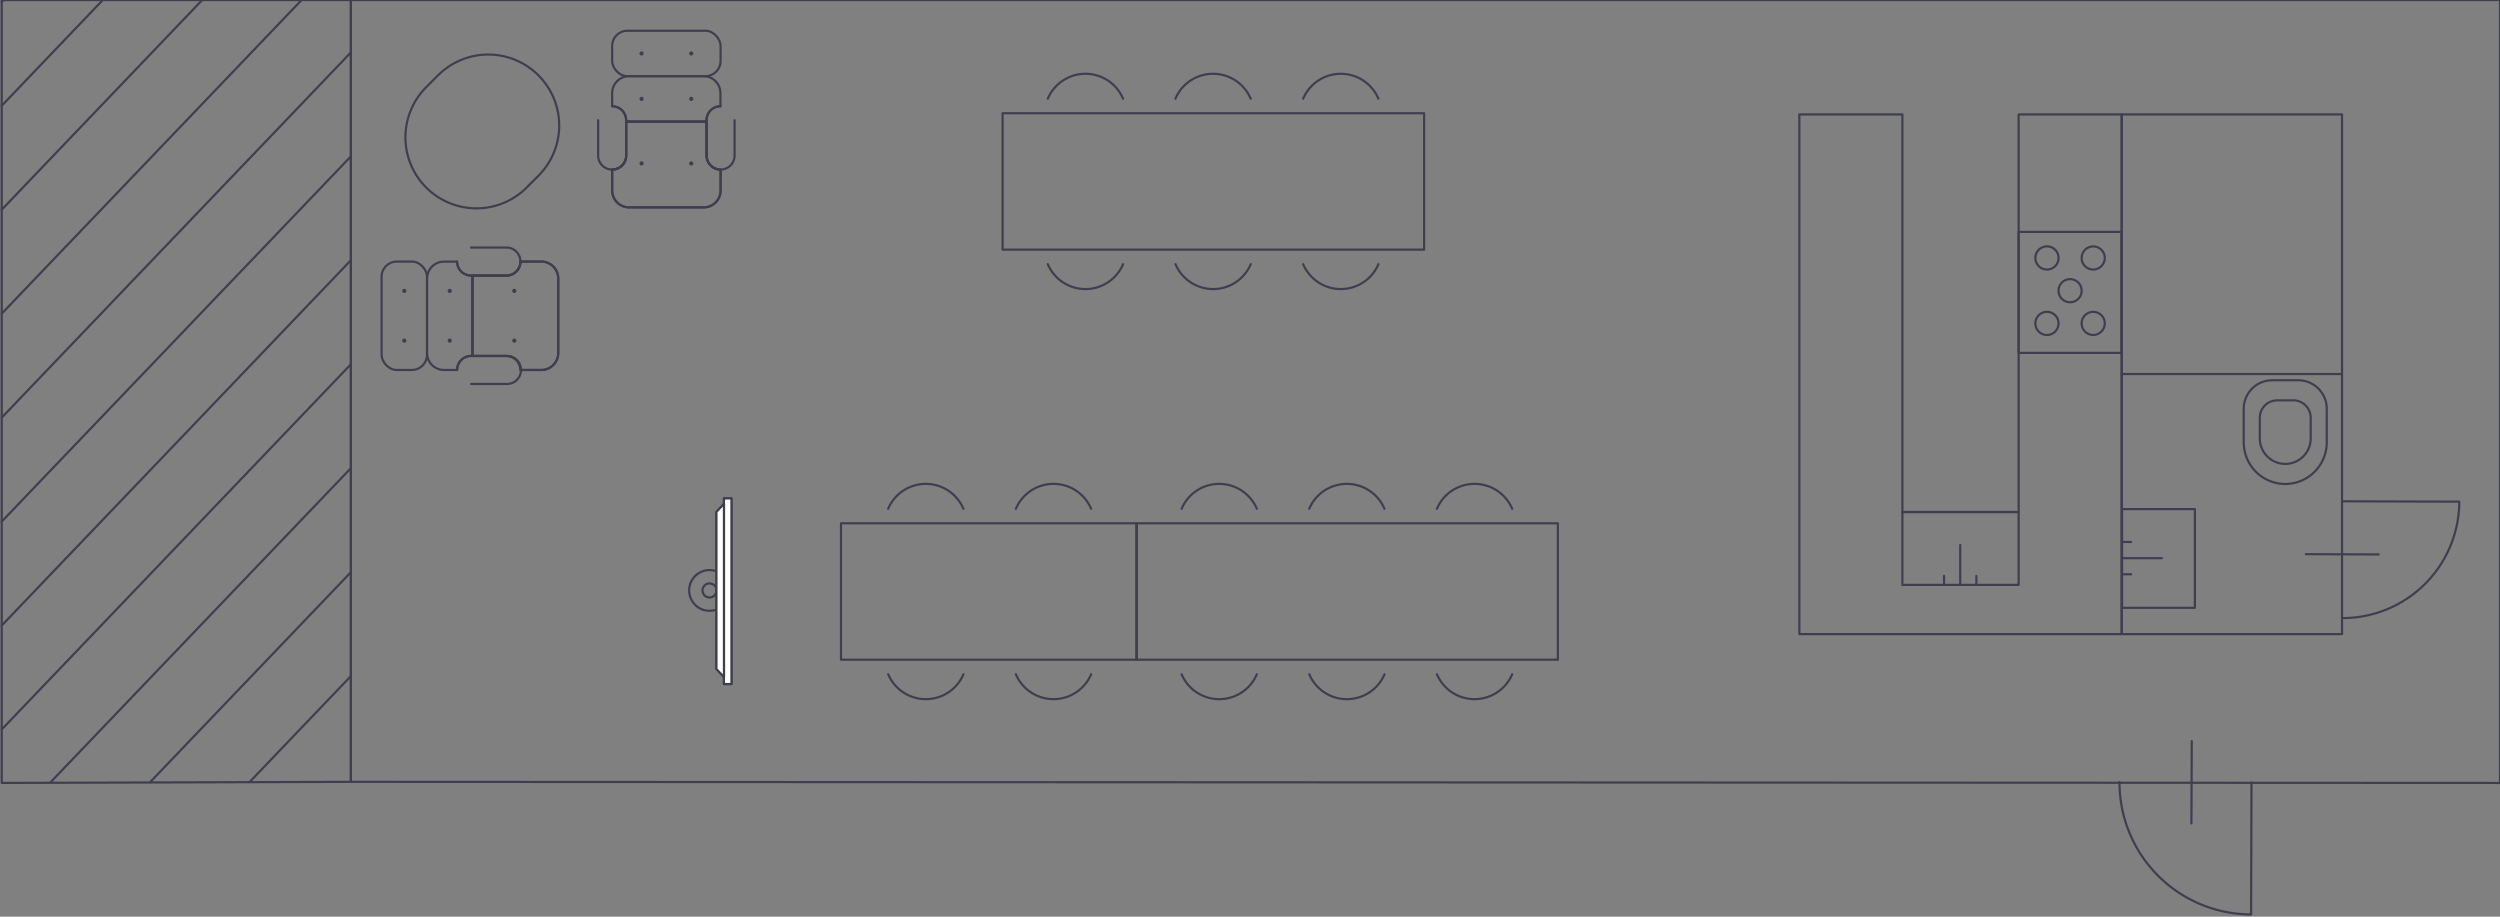 <svg xmlns="http://www.w3.org/2000/svg" id="Laag_1" data-name="Laag 1" viewBox="0 0 1140 418"><rect x="0" y="0" width="1140" height="418" fill="#808080" stroke="none"/><defs><style>.cls-1{fill:none;}.cls-1,.cls-2{stroke:#3e3e4f;stroke-linecap:round;stroke-linejoin:round;}.cls-2{fill:#fff;}</style></defs><title>Pavilioen_Plattegrond_Iconen_V001</title><polygon class="cls-1" points="1140 357.02 160 356.52 160 0.01 1140 0.01 1140 357.02"></polygon><polygon class="cls-1" points="967.5 52.19 967.5 289.14 820.5 289.14 820.5 52.19 867.5 52.19 867.5 233.5 920.5 233.5 920.5 52.19 967.5 52.19"></polygon><rect class="cls-1" x="967.5" y="52.19" width="100.46" height="236.95"></rect><rect class="cls-1" x="920.5" y="105.75" width="46.91" height="55.18"></rect><path class="cls-1" d="M938.69,132.55a5.27,5.27,0,1,1,5.27,5.28A5.27,5.27,0,0,1,938.69,132.55Z"></path><path class="cls-1" d="M949.23,117.64a5.27,5.27,0,1,1,5.27,5.27A5.27,5.27,0,0,1,949.23,117.64Z"></path><path class="cls-1" d="M928.14,117.64a5.28,5.28,0,1,1,5.27,5.27A5.27,5.27,0,0,1,928.14,117.64Z"></path><path class="cls-1" d="M938.69,147.47a5.28,5.28,0,1,1-5.28-5.27A5.27,5.27,0,0,1,938.69,147.47Z"></path><path class="cls-1" d="M959.77,147.47a5.27,5.27,0,1,1-5.27-5.27A5.27,5.27,0,0,1,959.77,147.47Z"></path><rect class="cls-1" x="457.18" y="51.63" width="192.22" height="62.19"></rect><path class="cls-1" d="M536,45a18.64,18.64,0,0,1,34.31,0"></path><path class="cls-1" d="M594.24,45a18.65,18.65,0,0,1,34.32,0"></path><path class="cls-1" d="M628.56,120.47a18.65,18.65,0,0,1-34.32,0"></path><path class="cls-1" d="M570.34,120.47a18.64,18.64,0,0,1-34.31,0"></path><path class="cls-1" d="M477.81,45a18.64,18.64,0,0,1,34.31,0"></path><path class="cls-1" d="M512.12,120.47a18.64,18.64,0,0,1-34.31,0"></path><path class="cls-1" d="M255,57.26a32.53,32.53,0,0,1-9.47,22.89l-5.39,5.38a32.37,32.37,0,0,1-45.78-45.78l5.38-5.39A32.37,32.37,0,0,1,255,57.26Z"></path><path class="cls-1" d="M237.31,168.71h9.53a7.73,7.73,0,0,0,7.72-7.73V127a7.73,7.73,0,0,0-7.72-7.73h-9.53a6.38,6.38,0,0,1-6.38,6.39H215.56a7.42,7.42,0,0,0-.12,1.34v34a7.31,7.31,0,0,0,.12,1.33h15.37A6.38,6.38,0,0,1,237.31,168.71Z"></path><path class="cls-1" d="M237.31,168.71h9.53a7.73,7.73,0,0,0,7.72-7.73V127a7.73,7.73,0,0,0-7.72-7.73h-9.53a6.38,6.38,0,0,1-6.38,6.39H215.56a7.42,7.42,0,0,0-.12,1.34v34a7.31,7.31,0,0,0,.12,1.33h15.37A6.38,6.38,0,0,1,237.31,168.71Z"></path><path class="cls-1" d="M234.52,132.2a.45.45,0,1,0,.45.45A.46.46,0,0,0,234.52,132.2Z"></path><path class="cls-1" d="M234.52,154.87a.45.45,0,1,0,.45.45A.46.46,0,0,0,234.52,154.87Z"></path><rect class="cls-1" x="174.01" y="119.27" width="20.71" height="49.43" rx="6.9"></rect><path class="cls-1" d="M184.37,132.2a.45.45,0,1,0,.45.45A.45.45,0,0,0,184.37,132.2Z"></path><path class="cls-1" d="M184.37,154.87a.45.45,0,1,0,.45.45A.45.45,0,0,0,184.37,154.87Z"></path><path class="cls-1" d="M202.45,168.71h5.26a4.33,4.33,0,0,0,.73-.05,6.4,6.4,0,0,1,6.4-6.35h.47a6.52,6.52,0,0,0,.13-1.33V127a6.62,6.62,0,0,0-.13-1.34h-.47a6.37,6.37,0,0,1-6.4-6.35,5.74,5.74,0,0,0-.73,0h-5.26a7.73,7.73,0,0,0-7.72,7.73v34A7.73,7.73,0,0,0,202.45,168.71Z"></path><path class="cls-1" d="M205.08,132.2a.45.45,0,1,0,.45.45A.45.45,0,0,0,205.08,132.2Z"></path><path class="cls-1" d="M205.08,154.87a.45.45,0,1,0,.45.45A.45.45,0,0,0,205.08,154.87Z"></path><path class="cls-1" d="M208.44,119.27h0a6.39,6.39,0,0,0,6.39,6.39h16.1a6.39,6.39,0,0,0,0-12.78h-16.1"></path><path class="cls-1" d="M214.83,175.09h16.1a6.39,6.39,0,1,0,0-12.77h-16.1a6.39,6.39,0,0,0-6.39,6.38"></path><path class="cls-1" d="M279.15,77.32v9.53a7.73,7.73,0,0,0,7.73,7.72h34a7.72,7.72,0,0,0,7.72-7.72V77.32a6.38,6.38,0,0,1-6.39-6.38V55.57a7.31,7.31,0,0,0-1.33-.12h-34a7.42,7.42,0,0,0-1.34.12V70.94A6.38,6.38,0,0,1,279.15,77.32Z"></path><path class="cls-1" d="M279.15,77.32v9.53a7.73,7.73,0,0,0,7.73,7.72h34a7.72,7.72,0,0,0,7.72-7.72V77.32a6.38,6.38,0,0,1-6.39-6.38V55.57a7.31,7.31,0,0,0-1.33-.12h-34a7.42,7.42,0,0,0-1.34.12V70.94A6.38,6.38,0,0,1,279.15,77.32Z"></path><path class="cls-1" d="M315.65,74.52a.45.45,0,1,0-.45.46A.45.45,0,0,0,315.65,74.52Z"></path><path class="cls-1" d="M293,74.52a.45.45,0,1,0-.45.46A.45.45,0,0,0,293,74.52Z"></path><rect class="cls-1" x="279.15" y="14.02" width="49.43" height="20.71" rx="6.9"></rect><path class="cls-1" d="M315.65,24.38a.45.45,0,1,0-.45.45A.45.45,0,0,0,315.65,24.38Z"></path><path class="cls-1" d="M293,24.38a.45.45,0,1,0-.45.45A.45.45,0,0,0,293,24.38Z"></path><path class="cls-1" d="M279.15,42.46v5.26a5.74,5.74,0,0,0,0,.73,6.39,6.39,0,0,1,6.35,6.4v.47a7.42,7.42,0,0,0,1.34.13h34a7.31,7.31,0,0,0,1.33-.13v-.47a6.38,6.38,0,0,1,6.35-6.4,5.74,5.74,0,0,0,0-.73V42.46a7.72,7.72,0,0,0-7.72-7.72h-34A7.73,7.73,0,0,0,279.15,42.46Z"></path><path class="cls-1" d="M315.65,45.09a.45.45,0,1,0-.45.45A.45.45,0,0,0,315.65,45.09Z"></path><path class="cls-1" d="M293,45.09a.45.45,0,1,0-.45.45A.45.45,0,0,0,293,45.09Z"></path><path class="cls-1" d="M328.58,48.45h0a6.39,6.39,0,0,0-6.39,6.39v16.1a6.39,6.39,0,0,0,12.78,0V54.84"></path><path class="cls-1" d="M272.76,54.84v16.1a6.39,6.39,0,0,0,12.78,0V54.84a6.39,6.39,0,0,0-6.39-6.39"></path><polygon class="cls-1" points="160 356.52 0.79 357.02 0.79 0.01 160 0.01 160 356.52"></polygon><line class="cls-1" x1="137.53" x2="0.78" y2="143.02"></line><line class="cls-1" x1="159.85" y1="24.06" x2="0.78" y2="190.43"></line><line class="cls-1" x1="159.85" y1="71.46" x2="0.78" y2="237.83"></line><line class="cls-1" x1="1.59" x2="0.78" y2="0.84"></line><line class="cls-1" x1="46.88" x2="0.78" y2="48.21"></line><line class="cls-1" x1="92.2" x2="0.78" y2="95.62"></line><line class="cls-1" x1="159.85" y1="261.08" x2="68.46" y2="356.66"></line><line class="cls-1" x1="159.85" y1="308.45" x2="113.76" y2="356.66"></line><line class="cls-1" x1="159.85" y1="118.83" x2="0.78" y2="285.24"></line><line class="cls-1" x1="159.85" y1="166.27" x2="0.78" y2="332.64"></line><line class="cls-1" x1="159.85" y1="213.64" x2="23.1" y2="356.66"></line><line class="cls-1" x1="967.5" y1="170.56" x2="1067.85" y2="170.56"></line><path class="cls-1" d="M966.49,356.61a60.2,60.2,0,0,0,60,60.39l.19-60.2"></path><line class="cls-1" x1="999.29" y1="375.46" x2="999.44" y2="337.96"></line><path class="cls-1" d="M1068,281.85a53.26,53.26,0,0,0,53.43-53.09l-53.27-.17"></path><line class="cls-1" x1="1084.65" y1="252.83" x2="1051.47" y2="252.7"></line><path class="cls-1" d="M332.82,269.25a9.28,9.28,0,1,1-9.28-9.29A9.28,9.28,0,0,1,332.82,269.25Z"></path><path class="cls-1" d="M326.74,269.25a3.2,3.2,0,1,1-3.2-3.2A3.19,3.19,0,0,1,326.74,269.25Z"></path><rect class="cls-2" x="330.12" y="227.29" width="3.42" height="84.64"></rect><rect class="cls-2" x="330.12" y="227.29" width="3.42" height="84.64"></rect><polygon class="cls-2" points="326.7 233.41 326.7 305.08 330.12 308.71 330.12 229.78 326.7 233.41"></polygon><polygon class="cls-2" points="326.7 233.41 326.7 305.08 330.12 308.71 330.12 229.78 326.7 233.41"></polygon><path class="cls-1" d="M1042.07,220.7h0a19,19,0,0,1-18.93-18.93V186.31a13,13,0,0,1,12.92-12.91h12A13,13,0,0,1,1061,186.31v15.46A19,19,0,0,1,1042.07,220.7Z"></path><path class="cls-1" d="M1042.07,211.55h0a11.63,11.63,0,0,1-11.6-11.6v-9.48a7.94,7.94,0,0,1,7.92-7.91h7.37a7.94,7.94,0,0,1,7.92,7.91V200A11.64,11.64,0,0,1,1042.07,211.55Z"></path><rect class="cls-1" x="867.5" y="233.5" width="53" height="33.21"></rect><line class="cls-1" x1="893.86" y1="266.71" x2="893.86" y2="248.53"></line><line class="cls-1" x1="901.23" y1="266.71" x2="901.23" y2="262.61"></line><line class="cls-1" x1="886.49" y1="266.71" x2="886.49" y2="262.61"></line><rect class="cls-1" x="967.66" y="232.16" width="33.21" height="45"></rect><line class="cls-1" x1="967.66" y1="254.51" x2="985.84" y2="254.51"></line><line class="cls-1" x1="967.66" y1="261.89" x2="971.77" y2="261.89"></line><line class="cls-1" x1="967.66" y1="247.14" x2="971.77" y2="247.14"></line><rect class="cls-1" x="518.18" y="238.63" width="192.22" height="62.19"></rect><path class="cls-1" d="M597,232a18.64,18.64,0,0,1,34.31,0"></path><path class="cls-1" d="M655.24,232a18.65,18.65,0,0,1,34.32,0"></path><path class="cls-1" d="M689.56,307.47a18.65,18.65,0,0,1-34.32,0"></path><path class="cls-1" d="M631.34,307.47a18.64,18.64,0,0,1-34.31,0"></path><path class="cls-1" d="M538.81,232a18.64,18.64,0,0,1,34.31,0"></path><path class="cls-1" d="M573.12,307.47a18.64,18.64,0,0,1-34.31,0"></path><rect class="cls-1" x="383.5" y="238.63" width="134.89" height="62.19"></rect><path class="cls-1" d="M405,232a18.64,18.64,0,0,1,34.31,0"></path><path class="cls-1" d="M463.24,232a18.65,18.65,0,0,1,34.32,0"></path><path class="cls-1" d="M497.56,307.47a18.65,18.65,0,0,1-34.32,0"></path><path class="cls-1" d="M439.34,307.47a18.64,18.64,0,0,1-34.31,0"></path></svg>